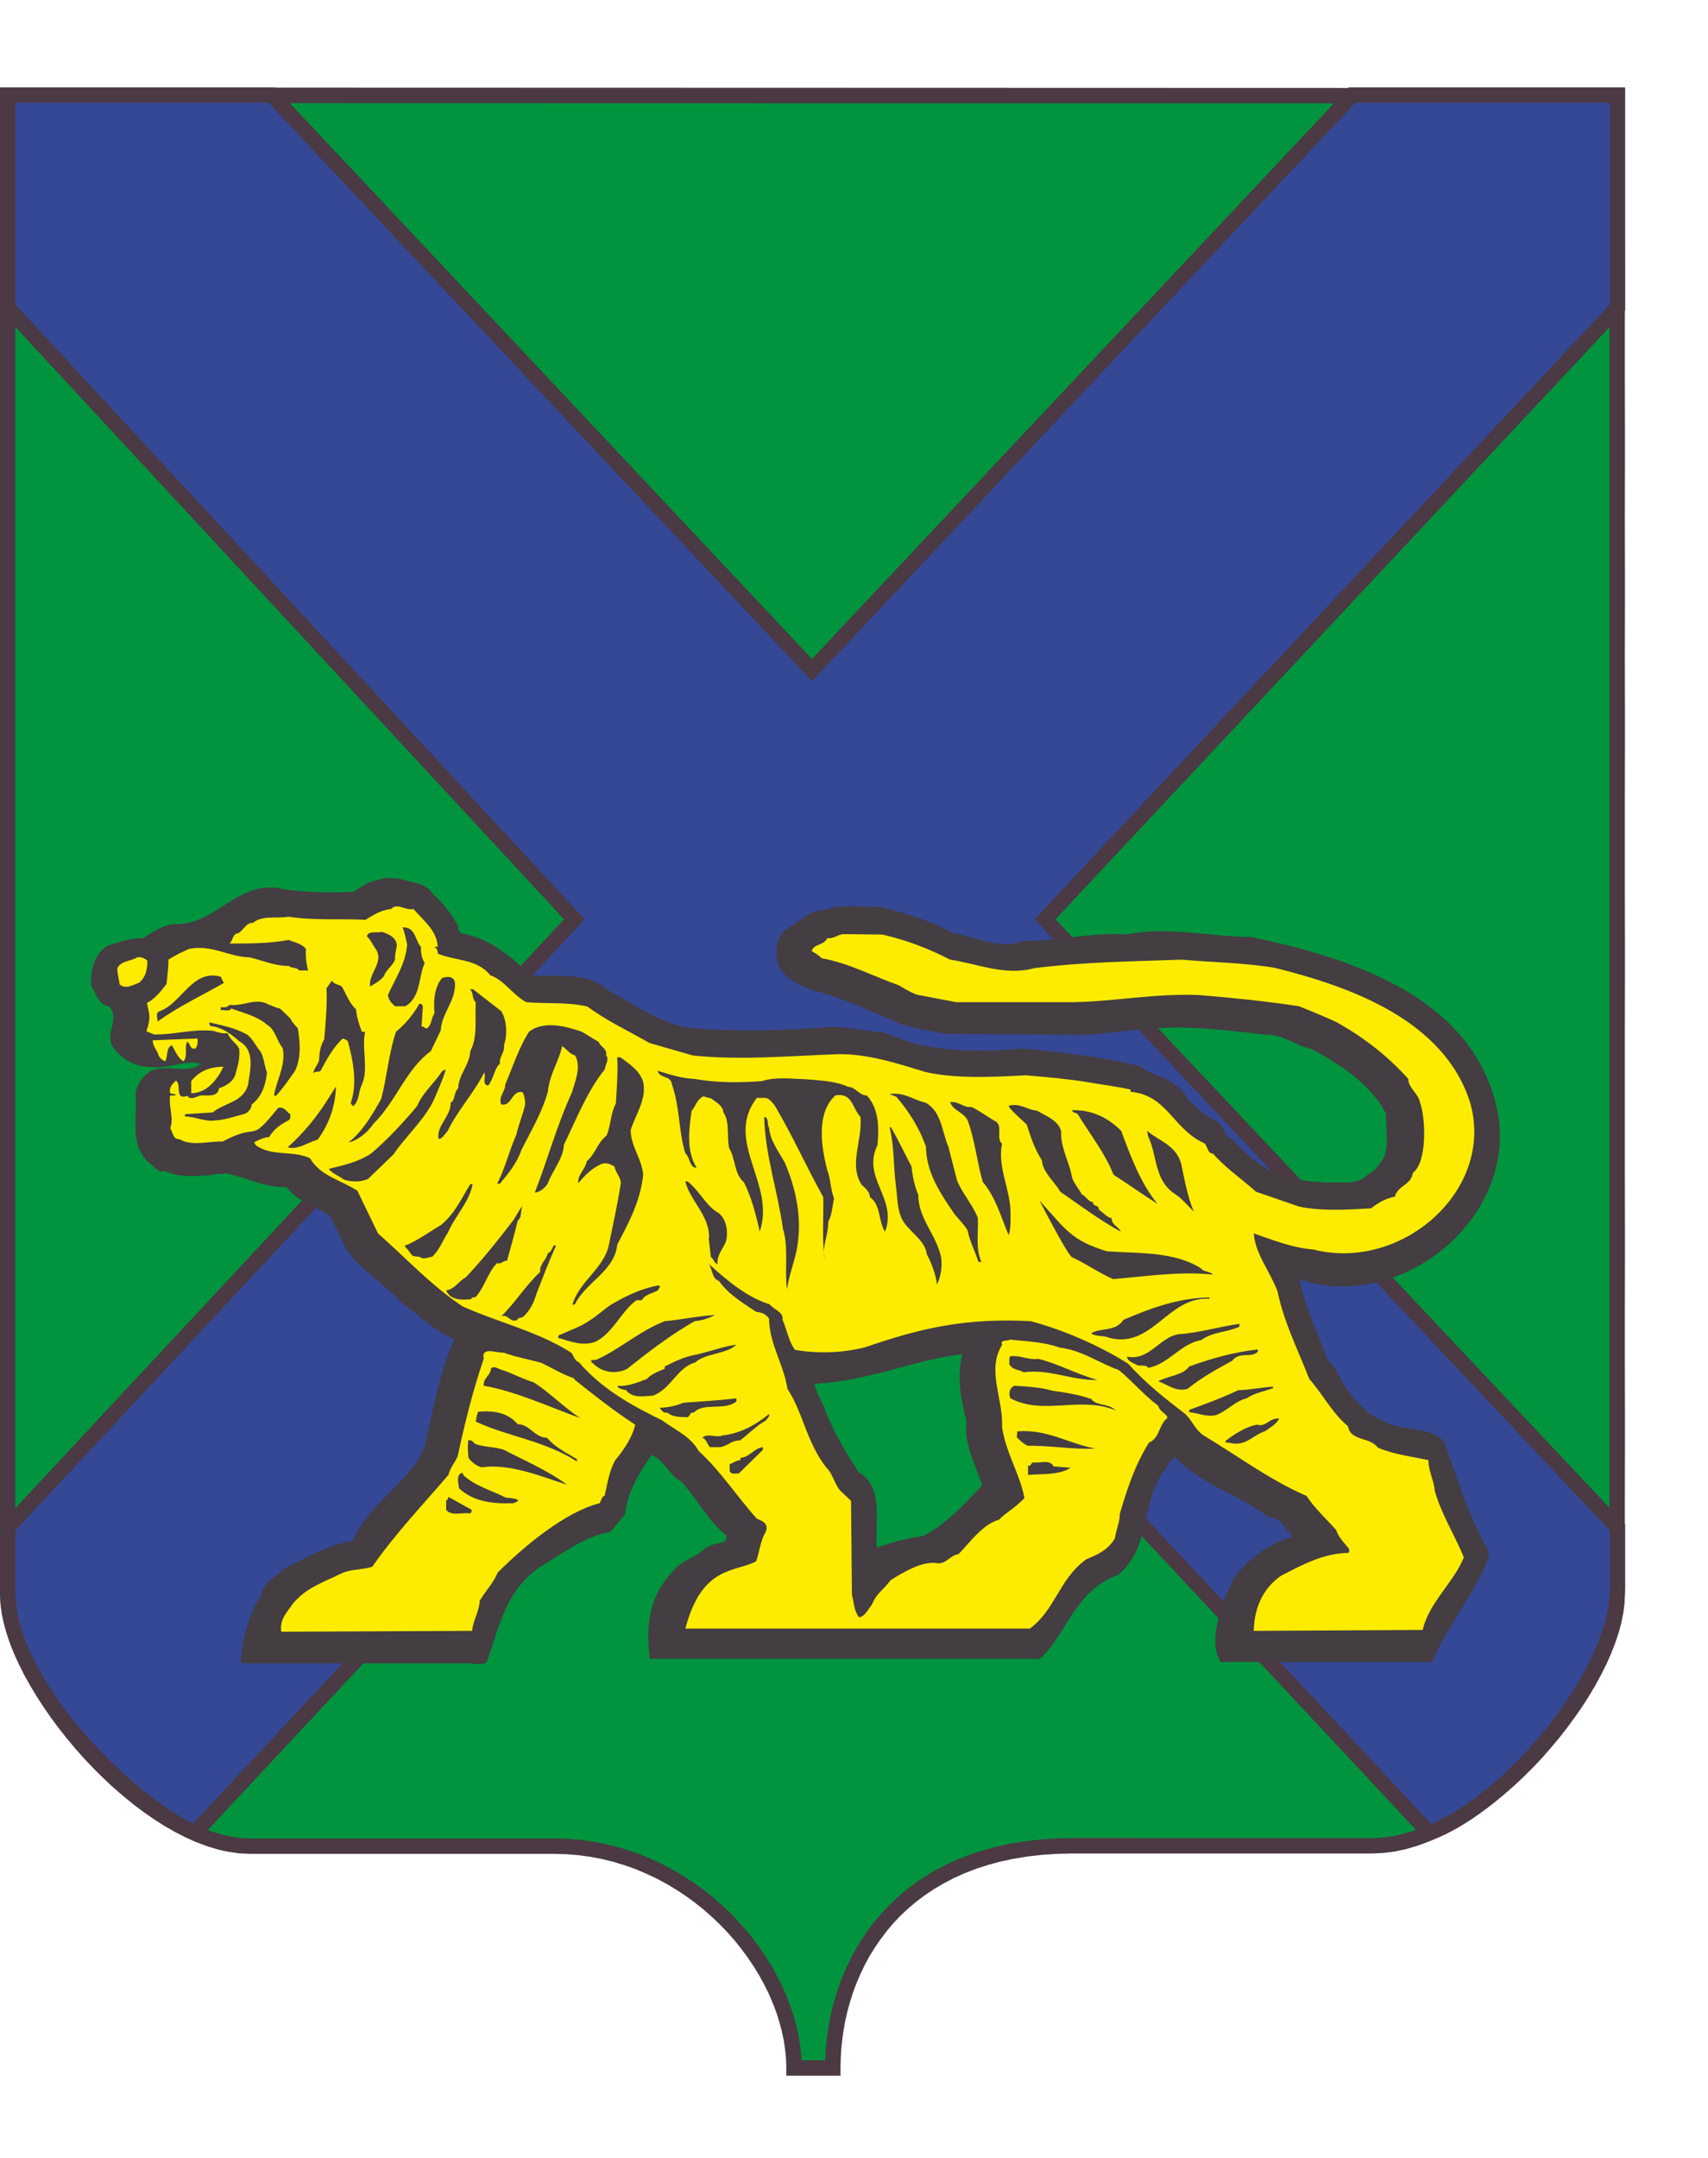<svg width="19" height="24" viewBox="0 0 19 24" fill="none" xmlns="http://www.w3.org/2000/svg">
<path fill-rule="evenodd" clip-rule="evenodd" d="M0.086 17.738C0.086 18.715 1.627 20.532 2.779 20.532L6.164 20.532C7.685 20.532 8.832 21.871 8.833 23C9.038 23 9.046 23 9.264 23C9.264 21.859 9.993 20.528 11.937 20.528L15.271 20.528C16.482 20.528 17.99 18.715 17.99 17.738C17.99 12.164 17.99 6.616 17.99 1.064L0.086 1.06L0.086 17.738Z" fill="#00943E"/>
<path d="M2.779 20.447V20.618L2.663 20.613L2.544 20.596L2.425 20.57L2.306 20.534L2.186 20.489L2.066 20.436L1.947 20.375L1.828 20.307L1.711 20.232L1.594 20.151L1.479 20.064L1.366 19.971L1.255 19.875L1.146 19.773L1.04 19.668L0.938 19.56L0.838 19.448L0.743 19.334L0.652 19.219L0.565 19.102L0.483 18.983L0.406 18.864L0.335 18.745L0.269 18.627L0.21 18.509L0.157 18.392L0.111 18.277L0.073 18.164L0.042 18.053L0.019 17.945L0.005 17.839L0 17.738H0.172L0.176 17.824L0.188 17.916L0.208 18.012L0.236 18.113L0.272 18.218L0.315 18.325L0.364 18.435L0.421 18.547L0.483 18.66L0.551 18.774L0.625 18.888L0.704 19.001L0.788 19.115L0.876 19.226L0.968 19.336L1.064 19.444L1.163 19.548L1.265 19.65L1.369 19.747L1.476 19.84L1.584 19.929L1.695 20.012L1.805 20.089L1.917 20.16L2.028 20.224L2.14 20.281L2.25 20.33L2.36 20.371L2.468 20.404L2.574 20.427L2.678 20.442L2.779 20.447ZM6.164 20.618L2.779 20.618V20.447L6.164 20.447V20.618ZM8.833 22.914V23.086L8.747 23L8.744 22.899L8.734 22.797L8.719 22.694L8.697 22.59L8.669 22.486L8.636 22.381L8.596 22.278L8.552 22.174L8.501 22.072L8.446 21.971L8.385 21.871L8.319 21.773L8.248 21.677L8.173 21.583L8.093 21.492L8.008 21.404L7.919 21.319L7.826 21.237L7.729 21.16L7.628 21.086L7.523 21.017L7.415 20.952L7.303 20.892L7.188 20.838L7.07 20.788L6.948 20.745L6.824 20.707L6.697 20.676L6.568 20.651L6.436 20.633L6.301 20.622L6.164 20.618V20.447L6.31 20.451L6.454 20.462L6.595 20.482L6.733 20.508L6.869 20.542L7.002 20.582L7.131 20.628L7.257 20.681L7.38 20.739L7.499 20.803L7.614 20.872L7.725 20.945L7.833 21.023L7.936 21.106L8.035 21.192L8.129 21.282L8.219 21.376L8.304 21.472L8.384 21.572L8.459 21.674L8.529 21.778L8.594 21.884L8.654 21.993L8.707 22.102L8.755 22.213L8.797 22.325L8.834 22.437L8.864 22.55L8.887 22.663L8.905 22.776L8.915 22.889L8.918 23L8.833 22.914ZM8.833 23.086H8.747L8.747 23L8.833 23.086ZM9.179 23H9.35L9.264 23.086L9.244 23.086L9.226 23.086L9.208 23.086H9.191L9.176 23.086L9.161 23.086H9.147L9.134 23.086H9.121L9.109 23.086L9.097 23.086H9.086L9.075 23.086H9.064H9.054H9.044H9.033H9.023H9.012H9.002L8.991 23.086L8.98 23.086L8.968 23.086H8.956H8.943L8.93 23.086L8.916 23.086H8.901L8.885 23.086L8.869 23.086L8.851 23.086L8.833 23.086V22.914L8.851 22.914L8.869 22.914L8.885 22.914L8.901 22.914H8.916L8.93 22.914L8.943 22.914H8.956H8.968L8.98 22.914L8.991 22.914L9.002 22.914H9.012H9.023H9.033H9.044H9.054H9.064H9.075L9.086 22.914H9.097L9.109 22.914L9.121 22.914H9.134L9.147 22.914H9.161L9.176 22.914L9.191 22.914H9.208L9.226 22.915L9.244 22.914L9.264 22.915L9.179 23ZM9.35 23V23.086H9.264L9.35 23ZM11.937 20.442V20.614L11.762 20.618L11.594 20.629L11.433 20.647L11.28 20.672L11.133 20.703L10.992 20.741L10.859 20.784L10.732 20.833L10.611 20.887L10.497 20.947L10.389 21.011L10.287 21.079L10.19 21.152L10.099 21.229L10.014 21.309L9.935 21.393L9.861 21.481L9.793 21.571L9.73 21.664L9.671 21.759L9.618 21.857L9.571 21.956L9.527 22.058L9.489 22.16L9.456 22.264L9.427 22.369L9.403 22.474L9.384 22.58L9.369 22.686L9.358 22.791L9.352 22.896L9.35 23H9.179L9.181 22.889L9.187 22.778L9.198 22.665L9.215 22.552L9.235 22.44L9.261 22.327L9.292 22.215L9.327 22.105L9.368 21.994L9.414 21.886L9.466 21.779L9.523 21.674L9.585 21.571L9.654 21.471L9.728 21.373L9.808 21.279L9.894 21.188L9.985 21.101L10.083 21.018L10.187 20.939L10.297 20.866L10.414 20.796L10.537 20.733L10.666 20.675L10.802 20.622L10.944 20.576L11.093 20.537L11.248 20.503L11.41 20.477L11.579 20.458L11.754 20.446L11.937 20.442ZM15.271 20.614L11.937 20.614V20.442L15.271 20.443V20.614ZM17.904 17.738H18.075L18.071 17.839L18.057 17.944L18.035 18.052L18.005 18.163L17.967 18.276L17.922 18.391L17.87 18.508L17.811 18.626L17.747 18.744L17.676 18.863L17.6 18.982L17.518 19.1L17.432 19.217L17.341 19.333L17.246 19.446L17.148 19.558L17.045 19.666L16.939 19.771L16.83 19.872L16.718 19.969L16.604 20.061L16.488 20.148L16.37 20.229L16.25 20.304L16.129 20.372L16.007 20.433L15.885 20.485L15.762 20.53L15.639 20.566L15.516 20.592L15.393 20.608L15.271 20.614V20.443L15.378 20.438L15.487 20.423L15.597 20.399L15.709 20.367L15.822 20.326L15.936 20.276L16.049 20.22L16.163 20.156L16.276 20.085L16.389 20.008L16.499 19.925L16.608 19.837L16.716 19.744L16.82 19.647L16.923 19.546L17.021 19.441L17.117 19.334L17.209 19.225L17.296 19.113L17.379 19L17.457 18.887L17.53 18.773L17.598 18.66L17.659 18.546L17.715 18.435L17.764 18.325L17.806 18.218L17.841 18.113L17.868 18.012L17.888 17.916L17.9 17.824L17.904 17.738ZM17.99 1.15V0.979L18.075 1.064V1.585L18.075 2.105V2.626L18.076 3.146L18.075 3.667L18.075 4.187L18.076 4.708V5.228L18.075 5.749L18.076 6.269V6.79L18.075 7.31L18.076 7.831V8.352L18.075 8.872V9.393L18.075 9.914L18.076 10.435V10.956L18.075 11.477V11.998V12.519L18.075 13.04L18.076 13.562V14.083L18.075 14.605L18.075 15.127L18.076 15.649V16.171L18.075 16.693L18.075 17.215V17.738H17.904V17.215L17.904 16.693L17.904 16.171V15.649L17.904 15.127L17.904 14.605L17.904 14.083V13.562L17.904 13.04L17.904 12.519V11.998V11.477L17.904 10.956V10.435L17.904 9.914L17.904 9.393V8.872L17.904 8.352V7.831L17.904 7.31L17.904 6.79V6.269L17.904 5.749L17.904 5.228V4.708L17.904 4.187L17.904 3.667L17.904 3.146L17.904 2.626V2.105L17.904 1.585V1.064L17.99 1.15ZM17.99 0.979L18.075 0.979V1.064L17.99 0.979ZM0 1.06L0.086 0.974L17.99 0.979V1.15L0.086 1.146L0 1.06ZM0 1.06V0.974L0.086 0.974L0 1.06ZM0.172 17.738H0L0 1.06H0.171L0.171 17.738H0.172Z" fill="#4B3943"/>
<path fill-rule="evenodd" clip-rule="evenodd" d="M15.898 20.386C16.756 20.071 17.992 18.642 17.993 17.663L17.992 16.989L11.625 10.225L17.993 3.421L17.993 1.058H15.041L9.032 7.452L3.023 1.058H0.086L0.086 3.421L6.389 10.225L0.086 16.989L0.086 17.718C0.086 18.687 1.357 20.011 2.165 20.386L9.032 13.032L15.898 20.386Z" fill="#354895"/>
<path d="M17.909 17.663H18.078L18.074 17.762L18.063 17.863L18.045 17.966L18.02 18.07L17.989 18.175L17.953 18.28L17.91 18.387L17.863 18.493L17.811 18.599L17.754 18.706L17.693 18.812L17.628 18.917L17.559 19.022L17.487 19.125L17.412 19.227L17.334 19.326L17.253 19.424L17.17 19.52L17.085 19.613L16.999 19.703L16.911 19.791L16.822 19.874L16.732 19.954L16.641 20.031L16.551 20.103L16.46 20.17L16.369 20.233L16.279 20.291L16.19 20.343L16.101 20.39L16.014 20.43L15.928 20.465L15.87 20.306L15.947 20.275L16.026 20.238L16.108 20.195L16.191 20.146L16.276 20.092L16.361 20.032L16.448 19.968L16.535 19.899L16.621 19.826L16.708 19.75L16.794 19.669L16.878 19.585L16.962 19.498L17.044 19.407L17.124 19.315L17.202 19.22L17.277 19.124L17.35 19.026L17.419 18.926L17.486 18.826L17.548 18.725L17.606 18.624L17.661 18.523L17.71 18.421L17.755 18.321L17.794 18.221L17.828 18.123L17.857 18.027L17.879 17.932L17.895 17.84L17.905 17.75L17.909 17.663ZM18.055 16.93L18.078 16.988L18.078 17.663H17.909L17.909 16.988L18.055 16.93ZM18.055 16.93L18.078 16.955L18.078 16.988L18.055 16.93ZM11.564 10.166H11.687L18.055 16.93L17.932 17.047L11.564 10.282V10.166ZM11.564 10.282L11.509 10.225L11.564 10.166V10.282ZM18.078 3.42L18.055 3.478L11.687 10.282L11.564 10.166L17.932 3.362L18.078 3.42ZM18.078 3.42V3.454L18.055 3.478L18.078 3.42ZM17.993 0.972L18.078 1.057L18.078 3.42H17.909L17.909 1.057L17.993 0.972ZM17.993 0.972H18.078V1.057L17.993 0.972ZM14.98 0.999L15.041 0.972H17.993V1.142H15.041L14.98 0.999ZM14.98 0.999L15.005 0.972H15.041L14.98 0.999ZM8.971 7.51V7.394L14.98 0.999L15.103 1.115L9.094 7.51H8.971ZM9.094 7.51L9.032 7.575L8.971 7.51H9.094ZM3.023 0.972L3.085 0.999L9.094 7.394L8.971 7.51L2.962 1.115L3.023 0.972ZM3.023 0.972H3.06L3.085 0.999L3.023 0.972ZM0.002 1.057L0.086 0.972H3.023V1.142H0.086L0.002 1.057ZM0.002 1.057V0.972L0.086 0.972L0.002 1.057ZM0.024 3.478L0.002 3.42L0.002 1.057H0.171L0.171 3.42L0.024 3.478ZM0.024 3.478L0.002 3.454V3.42L0.024 3.478ZM6.451 10.282H6.328L0.024 3.478L0.148 3.363L6.451 10.167V10.282ZM6.451 10.167L6.505 10.225L6.451 10.282V10.167ZM0.002 16.988L0.024 16.931L6.328 10.167L6.451 10.282L0.148 17.046L0.002 16.988ZM0.002 16.988V16.955L0.024 16.931L0.002 16.988ZM0.171 17.718H0.002L0.002 16.988H0.171L0.171 17.718ZM2.104 20.328L2.227 20.443L2.13 20.462L2.05 20.423L1.968 20.378L1.884 20.328L1.798 20.274L1.711 20.215L1.624 20.151L1.535 20.084L1.446 20.012L1.357 19.937L1.269 19.859L1.181 19.777L1.093 19.693L1.007 19.605L0.922 19.515L0.84 19.423L0.759 19.329L0.68 19.233L0.604 19.135L0.531 19.037L0.461 18.936L0.395 18.835L0.333 18.733L0.275 18.631L0.222 18.528L0.174 18.426L0.13 18.323L0.093 18.22L0.061 18.118L0.036 18.017L0.017 17.916L0.006 17.816L0.002 17.718H0.171L0.175 17.803L0.185 17.891L0.201 17.981L0.224 18.073L0.253 18.166L0.288 18.261L0.328 18.357L0.374 18.453L0.424 18.55L0.479 18.648L0.538 18.745L0.602 18.842L0.668 18.938L0.738 19.033L0.812 19.128L0.888 19.22L0.966 19.311L1.047 19.401L1.129 19.488L1.212 19.572L1.297 19.654L1.382 19.733L1.468 19.809L1.554 19.881L1.639 19.95L1.724 20.015L1.808 20.076L1.891 20.132L1.972 20.184L2.051 20.231L2.128 20.272L2.201 20.308L2.104 20.328ZM2.227 20.443L2.186 20.488L2.13 20.462L2.227 20.443ZM9.094 12.974V13.09L2.227 20.443L2.104 20.328L8.971 12.974H9.094ZM8.971 12.974L9.032 12.908L9.094 12.974H8.971ZM15.928 20.465L15.837 20.443L8.971 13.09L9.094 12.974L15.96 20.328L15.928 20.465ZM15.928 20.465L15.876 20.484L15.837 20.443L15.928 20.465Z" fill="#4B3943"/>
<path fill-rule="evenodd" clip-rule="evenodd" d="M4.821 9.948C4.936 10.048 5.041 10.187 5.105 10.317C5.081 10.332 5.115 10.352 5.12 10.377C5.429 10.427 5.678 10.626 5.903 10.85C6.212 10.86 6.541 10.81 6.765 11.015C7.064 11.169 7.338 11.388 7.682 11.433C8.185 11.478 8.723 11.463 9.216 11.423C9.426 11.413 9.6 11.468 9.799 11.478C9.889 11.493 9.969 11.543 10.054 11.568C10.447 11.702 10.931 11.702 11.369 11.662C11.818 11.702 12.261 11.757 12.68 11.857C12.789 11.951 12.924 11.961 13.038 12.041C13.108 12.091 13.183 12.151 13.218 12.235C13.317 12.315 13.407 12.415 13.522 12.465C13.621 12.505 13.606 12.634 13.711 12.674C13.895 12.868 14.095 13.058 14.354 13.088C14.479 13.142 14.623 13.142 14.768 13.152C14.922 13.142 15.096 13.187 15.211 13.068C15.276 13.038 15.321 12.978 15.36 12.928C15.47 12.793 15.41 12.569 15.42 12.39C15.261 12.071 14.907 11.832 14.588 11.667C14.404 11.627 14.294 11.508 14.085 11.508C13.651 11.463 13.203 11.393 12.749 11.448C12.455 11.458 12.171 11.528 11.862 11.508L10.507 11.498C10.328 11.453 10.123 11.443 9.949 11.358C9.65 11.229 9.381 11.104 9.052 11.015C8.902 10.97 8.758 10.9 8.668 10.755C8.613 10.626 8.623 10.447 8.733 10.342C8.878 10.272 8.992 10.123 9.167 10.123C9.341 10.053 9.59 10.088 9.794 10.088C10.073 10.152 10.343 10.237 10.597 10.377C10.856 10.417 11.11 10.566 11.384 10.466C11.778 10.466 12.136 10.367 12.535 10.392C13.004 10.302 13.452 10.417 13.92 10.422C15.027 10.651 16.452 11.099 16.671 12.43C16.835 13.576 15.575 14.602 14.454 14.229C14.523 14.543 14.658 14.826 14.773 15.136C14.857 15.19 14.892 15.3 14.942 15.39C15.056 15.554 15.191 15.729 15.375 15.798C15.585 15.928 15.869 15.848 16.058 16.023C16.212 16.431 16.332 16.86 16.561 17.253C16.586 17.458 16.033 18.185 15.934 18.484H13.582C13.367 18.19 13.776 17.462 13.726 17.552C13.895 17.328 14.13 17.159 14.384 17.089C14.299 17.019 14.249 16.865 14.12 16.88C13.786 16.62 13.372 16.521 13.068 16.202C13.033 16.247 12.974 16.291 12.974 16.326C12.685 16.67 12.814 17.218 12.435 17.517C11.952 17.692 11.857 18.19 11.568 18.449H7.228C7.198 18.18 7.173 17.796 7.492 17.468C7.582 17.353 7.726 17.328 7.831 17.233C7.896 17.174 7.981 17.169 8.06 17.149C8.07 17.124 8.1 17.089 8.065 17.064C7.871 16.904 7.751 16.665 7.577 16.476C7.442 16.406 7.388 16.237 7.248 16.182C7.109 16.386 6.979 16.59 6.954 16.84L6.79 17.039C6.541 17.074 6.296 17.248 6.072 17.388C5.604 17.657 5.549 18.145 5.414 18.484C5.355 18.529 5.285 18.499 5.2 18.499H2.679C2.689 18.18 2.823 17.846 2.898 17.762C2.913 17.607 3.072 17.537 3.172 17.438C3.421 17.328 3.645 17.174 3.924 17.139C4.084 16.735 4.547 16.501 4.722 16.102C4.816 15.689 4.886 15.28 5.051 14.896C4.831 14.802 4.652 14.617 4.453 14.478C4.248 14.239 3.895 14.064 3.79 13.76L3.67 13.521C3.511 13.416 3.312 13.367 3.187 13.202C2.938 13.212 2.729 13.088 2.504 13.048C2.454 13.072 2.41 13.043 2.355 13.068C2.185 13.082 1.981 13.097 1.832 13.023C1.752 13.053 1.717 12.963 1.657 12.933C1.433 12.719 1.533 12.445 1.508 12.151C1.528 12.061 1.582 11.976 1.662 11.921C1.837 11.817 2.086 11.961 2.235 11.832C2.046 11.782 1.881 11.892 1.682 11.867C1.518 11.867 1.373 11.797 1.269 11.662C1.144 11.508 1.348 11.338 1.214 11.194C1.099 11.179 1.069 11.054 1.014 10.96C1.009 10.785 1.039 10.621 1.199 10.516C1.328 10.481 1.448 10.427 1.587 10.437C1.697 10.367 1.802 10.292 1.936 10.277C2.405 10.302 2.654 9.754 3.167 9.893C3.411 9.923 3.68 9.933 3.934 9.918C4.019 9.863 4.109 9.794 4.213 9.789C4.278 9.749 4.373 9.769 4.453 9.774C4.577 9.819 4.737 9.814 4.821 9.948ZM10.706 15.061C10.642 15.3 10.686 15.569 10.751 15.798C10.716 16.057 10.856 16.291 10.926 16.521C10.736 16.72 10.537 16.944 10.268 17.084C10.103 17.104 9.909 17.154 9.755 17.213C9.73 16.895 9.834 16.541 9.55 16.371C9.406 16.142 9.256 15.908 9.167 15.649C9.127 15.564 9.082 15.479 9.057 15.39C9.68 15.36 10.188 15.116 10.706 15.061Z" fill="#443D42"/>
<path fill-rule="evenodd" clip-rule="evenodd" d="M5.247 16.792C5.247 16.807 5.247 16.817 5.232 16.832C5.147 16.817 5.022 16.867 4.963 16.792V16.683C4.983 16.692 4.983 16.663 4.988 16.648L5.247 16.792ZM5.152 16.404C5.292 16.533 5.466 16.573 5.63 16.658C5.675 16.658 5.72 16.663 5.765 16.683C5.76 16.703 5.73 16.712 5.71 16.718C5.486 16.727 5.267 16.703 5.107 16.553C5.102 16.513 5.072 16.409 5.132 16.384C5.147 16.379 5.152 16.384 5.152 16.404ZM11.72 16.309L11.909 16.324C11.779 16.409 11.6 16.389 11.436 16.404V16.299C11.466 16.314 11.47 16.274 11.49 16.264C11.57 16.279 11.675 16.224 11.72 16.309ZM8.486 16.125L8.217 16.389C8.182 16.384 8.132 16.404 8.117 16.359V16.284C8.162 16.269 8.187 16.244 8.237 16.239V16.214C8.336 16.209 8.391 16.105 8.486 16.095V16.125ZM5.287 16.06C5.386 16.095 5.506 16.09 5.606 16.125C5.815 16.234 6.094 16.354 6.308 16.513C6.029 16.424 5.675 16.274 5.356 16.319C5.302 16.304 5.247 16.264 5.212 16.214C5.207 16.164 5.197 16.08 5.212 16.015C5.247 16.015 5.267 16.04 5.287 16.06ZM12.183 16.11C11.949 16.125 11.685 16.075 11.436 16.08C11.386 16.06 11.351 16.025 11.311 15.985L11.316 15.92C11.65 15.89 11.894 16.06 12.183 16.11ZM14.231 15.776C14.191 15.845 14.146 15.865 14.077 15.915C13.927 15.965 13.857 16.095 13.673 16.045C13.653 16.05 13.643 16.045 13.628 16.03C13.728 15.95 13.867 15.865 13.982 15.845C14.087 15.875 14.111 15.771 14.231 15.776ZM8.555 15.726C8.565 15.756 8.531 15.781 8.516 15.801C8.421 15.85 8.321 15.955 8.232 16.02C8.132 16.02 8.102 16.08 8.012 16.095H7.898C7.863 16.06 7.863 16.01 7.813 15.99C7.873 15.935 7.962 15.995 8.037 15.965C8.227 15.945 8.406 15.85 8.555 15.726ZM5.76 15.841C5.885 15.835 5.949 15.99 6.084 15.99C6.184 16.105 6.298 16.154 6.418 16.229V16.254C6.064 16.025 5.66 15.98 5.292 15.811C5.302 15.771 5.302 15.731 5.321 15.701C5.496 15.686 5.65 15.711 5.76 15.841ZM8.192 15.586C8.062 15.696 7.828 15.591 7.718 15.711C7.673 15.701 7.678 15.751 7.649 15.761C7.564 15.761 7.484 15.761 7.424 15.711C7.384 15.721 7.355 15.686 7.34 15.656C7.429 15.656 7.514 15.636 7.604 15.601C7.798 15.586 7.997 15.576 8.192 15.552V15.586ZM14.156 15.422C14.156 15.427 14.161 15.432 14.166 15.437C14.072 15.472 13.957 15.492 13.867 15.552C13.748 15.581 13.663 15.676 13.558 15.726C13.454 15.776 13.339 15.716 13.229 15.706V15.681C13.404 15.616 13.598 15.546 13.773 15.462C13.907 15.457 14.027 15.432 14.156 15.422ZM11.705 15.467C11.849 15.487 12.009 15.512 12.143 15.561C12.188 15.636 12.332 15.606 12.412 15.686C12.019 15.522 11.61 15.746 11.241 15.552C11.221 15.517 11.221 15.437 11.286 15.412C11.431 15.422 11.57 15.427 11.705 15.467ZM5.934 15.372C6.114 15.487 6.283 15.661 6.453 15.771C6.119 15.651 5.735 15.472 5.381 15.412C5.376 15.317 5.451 15.312 5.461 15.223C5.486 15.183 5.541 15.223 5.571 15.232C5.7 15.272 5.81 15.337 5.934 15.372ZM11.55 15.113C11.764 15.163 11.984 15.287 12.208 15.347C11.924 15.357 11.685 15.223 11.386 15.262C11.336 15.228 11.261 15.242 11.226 15.168C11.236 15.128 11.216 15.103 11.241 15.083C11.356 15.073 11.441 15.128 11.55 15.113ZM6.024 15.158C6.149 15.218 6.258 15.287 6.393 15.332L6.383 15.337C6.602 15.512 6.836 15.696 7.066 15.845C7.036 15.98 6.941 16.125 6.841 16.244C6.777 16.364 6.757 16.498 6.727 16.633C6.692 16.648 6.687 16.688 6.672 16.718C6.278 16.817 5.81 17.216 5.536 17.49C5.491 17.604 5.396 17.699 5.336 17.804C5.331 17.928 5.262 18.018 5.252 18.138L3.129 18.148C3.109 18.013 3.184 17.943 3.263 17.829C3.418 17.649 3.617 17.59 3.807 17.495C3.911 17.45 4.036 17.46 4.141 17.425C4.395 17.061 4.689 16.752 4.988 16.404C5.008 16.324 5.062 16.264 5.092 16.194C5.167 15.841 5.262 15.457 5.381 15.113C5.351 14.968 5.531 15.053 5.601 15.043C5.735 15.093 5.885 15.118 6.024 15.158ZM13.992 15.033C13.922 15.108 13.788 15.028 13.708 15.133C13.538 15.228 13.369 15.317 13.21 15.447C13.08 15.482 12.995 15.402 12.886 15.362C12.99 15.302 13.16 15.297 13.229 15.198C13.474 15.108 13.728 15.038 13.992 15.008V15.033ZM8.192 14.954C8.082 15.063 7.848 15.048 7.733 15.153C7.534 15.208 7.464 15.447 7.265 15.522C7.165 15.527 7.036 15.556 6.966 15.462C6.931 15.452 6.871 15.447 6.871 15.412C6.981 15.422 7.09 15.377 7.195 15.337C7.245 15.282 7.325 15.252 7.394 15.223V15.198C7.514 15.138 7.614 15.088 7.758 15.063C7.903 15.028 8.042 14.978 8.192 14.954ZM13.788 14.754C13.658 14.819 13.489 14.809 13.364 14.904C13.13 14.944 13 15.173 12.771 15.213C12.751 15.168 12.676 15.203 12.642 15.178C12.602 15.158 12.542 15.138 12.537 15.088C12.786 15.138 12.896 14.874 13.11 14.839C13.344 14.824 13.558 14.754 13.788 14.724V14.754ZM7.957 14.625C7.883 14.659 7.823 14.684 7.728 14.694C7.469 14.839 7.21 15.038 6.971 15.228C6.841 15.287 6.692 15.262 6.597 15.163C6.577 15.158 6.577 15.138 6.577 15.123C6.632 15.138 6.667 15.103 6.707 15.088C6.946 14.963 7.13 14.799 7.394 14.694C7.569 14.679 7.773 14.635 7.957 14.625ZM13.454 14.445C12.99 14.415 12.821 15.003 12.338 14.879C12.278 14.849 12.188 14.869 12.138 14.829C12.238 14.764 12.412 14.814 12.497 14.679C12.801 14.55 13.105 14.435 13.454 14.43V14.445ZM7.32 14.351C7.26 14.385 7.175 14.395 7.14 14.46C7.12 14.465 7.09 14.455 7.075 14.465C6.911 14.585 6.826 14.814 6.632 14.919C6.492 14.978 6.343 14.919 6.208 14.879C6.208 14.859 6.218 14.844 6.233 14.844C6.318 14.804 6.468 14.754 6.562 14.684C6.637 14.64 6.732 14.55 6.806 14.505C6.961 14.415 7.13 14.331 7.325 14.296C7.364 14.311 7.32 14.331 7.32 14.351ZM6.184 13.857C6.104 14.032 6.039 14.206 5.969 14.385C5.939 14.485 5.899 14.575 5.815 14.649C5.795 14.659 5.765 14.649 5.755 14.679C5.675 14.719 5.655 14.61 5.576 14.64C5.735 14.485 5.83 14.316 6.009 14.146C5.999 14.062 6.079 14.012 6.094 13.937C6.134 13.927 6.144 13.872 6.164 13.847L6.184 13.857ZM5.76 13.573C5.725 13.718 5.68 13.877 5.64 14.022C5.596 14.017 5.576 14.066 5.531 14.047C5.421 14.156 5.396 14.311 5.287 14.43C5.262 14.42 5.247 14.44 5.237 14.45C5.132 14.46 5.008 14.46 4.963 14.351C5.062 14.336 5.092 14.256 5.182 14.206C5.356 14.022 5.526 13.812 5.705 13.578C5.745 13.523 5.77 13.459 5.815 13.409C5.785 13.459 5.81 13.543 5.76 13.573ZM12.313 13.917C12.676 13.942 13.06 13.917 13.359 14.106C13.394 14.151 13.454 14.136 13.494 14.176C13.125 14.136 12.741 14.196 12.382 14.226C12.223 14.156 12.078 14.052 11.924 13.982C11.874 13.957 11.535 13.299 11.565 13.354C11.859 13.678 11.914 13.793 12.313 13.917ZM5.257 13.17C5.222 13.369 5.062 13.523 4.983 13.708C4.923 13.797 4.893 13.897 4.808 13.977C4.768 13.982 4.733 14.002 4.689 13.992C4.669 13.967 4.614 13.982 4.584 13.962C4.559 13.927 4.529 13.887 4.499 13.857C4.649 13.797 4.763 13.708 4.908 13.623C5.067 13.489 5.137 13.319 5.232 13.17H5.257ZM7.649 13.14C7.783 13.244 7.853 13.414 7.997 13.493C8.082 13.563 8.102 13.698 8.077 13.802C8.047 13.887 7.972 13.957 7.982 14.057C7.943 14.052 7.943 14.002 7.908 13.982L7.883 13.763H7.888C7.893 13.518 7.673 13.349 7.624 13.14H7.649ZM13.14 12.945C13.175 13.11 13.21 13.309 13.279 13.473C13.21 13.409 13.15 13.329 13.07 13.279C12.836 13.125 12.876 12.851 12.771 12.636L12.761 12.577C12.886 12.686 13.085 12.736 13.14 12.945ZM9.911 12.537C9.986 12.666 10.06 12.821 10.14 12.975C10.15 13.08 10.175 13.194 10.215 13.289C10.215 13.553 10.414 13.728 10.469 13.982C10.484 14.096 10.464 14.196 10.424 14.286C10.409 14.171 10.364 14.052 10.309 13.947C10.294 13.807 10.145 13.718 10.065 13.608C9.976 13.489 9.986 13.329 9.966 13.184C9.936 12.965 9.951 12.761 9.896 12.537H9.911ZM8.555 12.542C8.57 12.691 8.65 12.786 8.73 12.93C8.869 13.254 8.939 13.618 8.844 13.982C8.81 14.106 8.77 14.221 8.755 14.341C8.725 14.126 8.775 13.872 8.71 13.668C8.65 13.239 8.511 12.846 8.501 12.422C8.555 12.427 8.531 12.507 8.555 12.542ZM12.472 12.577C12.577 12.856 12.681 13.15 12.876 13.389C12.701 13.279 12.567 13.18 12.387 13.065C12.293 12.826 12.133 12.626 11.989 12.392C11.974 12.372 11.934 12.382 11.924 12.347C12.143 12.342 12.323 12.427 12.472 12.577ZM11.535 12.352C11.615 12.402 11.819 12.477 11.804 12.617C11.809 12.791 11.899 12.935 11.924 13.09C11.944 13.16 12.004 13.224 12.034 13.284C12.078 13.299 12.108 13.369 12.158 13.369C12.158 13.429 12.228 13.394 12.223 13.454C12.273 13.483 12.313 13.543 12.367 13.548C12.362 13.623 12.442 13.638 12.467 13.698C12.238 13.573 12.019 13.409 11.794 13.254C11.74 13.15 11.6 13.045 11.59 12.905C11.51 12.781 11.466 12.646 11.421 12.507C11.421 12.502 11.216 12.328 11.221 12.298C11.351 12.263 11.431 12.347 11.535 12.352ZM10.808 12.312C10.893 12.352 10.972 12.412 11.057 12.462C11.171 12.507 11.072 12.656 11.147 12.721C11.092 12.975 11.241 13.234 11.241 13.483C11.241 13.553 11.246 13.658 11.221 13.738C11.137 13.543 11.077 13.314 10.932 13.145C10.867 12.915 10.843 12.671 10.763 12.457C10.713 12.367 10.603 12.352 10.569 12.258C10.663 12.243 10.713 12.322 10.808 12.312ZM10.294 12.263C10.474 12.357 10.479 12.592 10.549 12.751L10.648 13.135C10.713 13.284 10.813 13.389 10.877 13.543C10.887 13.708 10.848 13.872 10.917 14.037L10.883 14.032C10.848 13.917 10.788 13.807 10.763 13.683C10.733 13.628 10.663 13.558 10.618 13.503C10.459 13.269 10.305 13.045 10.3 12.751C10.225 12.542 10.115 12.367 9.971 12.198L9.896 12.168C10.055 12.143 10.16 12.233 10.294 12.263ZM3.533 12.676C3.428 12.701 3.323 12.791 3.199 12.761C3.383 12.597 3.533 12.412 3.662 12.203L3.737 12.083C3.732 12.307 3.657 12.507 3.533 12.676ZM7.723 11.999C7.962 12.043 8.227 12.043 8.476 12.024C8.625 11.974 8.815 11.999 8.974 12.004C9.133 12.018 9.298 12.024 9.437 12.088C9.517 12.088 9.562 12.188 9.642 12.183C9.776 12.328 9.781 12.537 9.761 12.736C9.582 13.1 9.986 13.329 9.846 13.698C9.771 13.593 9.801 13.399 9.677 13.314C9.677 13.264 9.632 13.214 9.587 13.18C9.437 12.95 9.597 12.686 9.572 12.422C9.482 12.328 9.482 12.148 9.293 12.183C9.074 12.382 9.138 12.766 9.203 13.015C9.238 13.1 9.238 13.224 9.278 13.329C9.258 13.414 9.258 13.508 9.213 13.588C9.218 13.733 9.138 13.872 9.173 14.007C9.143 13.797 9.163 13.548 9.158 13.314C8.954 12.945 8.825 12.646 8.62 12.298C8.526 12.173 8.511 12.223 8.421 12.208C8.047 12.691 8.635 13.165 8.451 13.698C8.411 13.513 8.361 13.319 8.276 13.15C8.162 13.05 8.187 12.896 8.112 12.771C8.082 12.646 8.122 12.477 8.047 12.372C8.042 12.298 7.972 12.263 7.913 12.218L7.823 12.193C7.748 12.233 7.738 12.303 7.693 12.357C7.663 12.567 7.634 12.801 7.748 12.985H7.723C7.663 12.945 7.678 12.881 7.624 12.826C7.549 12.592 7.564 12.312 7.474 12.058C7.464 11.959 7.34 11.999 7.315 11.909C7.449 11.949 7.579 11.994 7.723 11.999ZM4.958 11.899C4.923 12.014 4.878 12.108 4.833 12.218C4.733 12.442 4.519 12.631 4.375 12.841L4.096 13.11C4.016 13.15 3.901 13.145 3.827 13.12C3.767 13.075 3.692 13.05 3.657 13C3.822 12.96 3.981 12.925 4.126 12.831C4.31 12.676 4.489 12.482 4.639 12.303C4.704 12.148 4.828 12.053 4.918 11.914C4.933 11.909 4.943 11.894 4.958 11.899ZM6.901 11.759C6.996 11.829 7.12 11.909 7.155 12.034C7.195 12.228 7.071 12.392 7.016 12.567C7.016 12.751 7.14 12.886 7.155 13.065C7.125 13.354 6.996 13.598 6.866 13.842C6.836 14.141 6.517 14.256 6.393 14.51H6.368C6.443 14.246 6.732 14.101 6.777 13.827C6.821 13.608 6.871 13.389 6.906 13.16C6.906 13.09 6.846 13.04 6.836 12.975C6.796 12.95 6.747 12.925 6.692 12.945C6.587 12.99 6.507 13.07 6.433 13.16C6.423 13.065 6.512 13.005 6.527 12.915C6.627 12.831 6.642 12.711 6.747 12.631C6.796 12.517 6.791 12.382 6.851 12.273C6.861 12.103 6.876 11.909 6.866 11.759H6.901ZM6.662 11.59C6.677 11.645 6.757 11.66 6.742 11.735C6.781 11.779 6.732 11.849 6.727 11.894C6.532 12.133 6.408 12.457 6.273 12.731C6.268 12.881 6.149 13.015 6.094 13.16C6.064 13.214 6.004 13.259 5.949 13.264C6.089 12.905 6.194 12.517 6.363 12.148C6.398 12.024 6.468 11.869 6.398 11.739C6.333 11.72 6.308 11.67 6.253 11.635C6.218 11.804 6.114 11.944 6.094 12.143C6.029 12.377 5.904 12.582 5.8 12.791C5.75 12.935 5.66 13.045 5.561 13.165H5.531C5.62 12.99 5.665 12.796 5.745 12.617C5.77 12.502 5.81 12.417 5.84 12.293C5.845 12.243 5.835 12.193 5.815 12.148C5.69 12.118 5.695 12.312 5.576 12.283C5.541 12.193 5.62 12.148 5.62 12.063C5.705 11.864 5.77 11.655 5.885 11.475C6.049 11.346 6.303 11.416 6.473 11.475L6.662 11.59ZM2.755 11.51C2.8 11.55 2.825 11.59 2.87 11.66C2.94 11.729 2.935 11.844 2.97 11.929C2.955 12.063 2.915 12.198 2.8 12.283C2.8 12.328 2.76 12.372 2.725 12.387C2.611 12.417 2.501 12.457 2.381 12.462C2.287 12.477 2.162 12.417 2.058 12.417V12.392L2.367 12.372C2.496 12.263 2.705 12.263 2.76 12.063C2.78 11.909 2.845 11.68 2.661 11.58C2.566 11.495 2.466 11.425 2.342 11.411C2.327 11.396 2.327 11.381 2.332 11.371C2.481 11.406 2.626 11.435 2.755 11.51ZM3.229 11.326C3.249 11.366 3.278 11.401 3.313 11.435C3.338 11.595 3.353 11.754 3.283 11.909C3.224 11.989 3.144 12.113 3.064 12.193L3.049 12.178C3.079 12.004 3.184 11.844 3.144 11.655C3.074 11.57 3.064 11.45 2.97 11.396C2.86 11.301 2.71 11.266 2.571 11.216C2.556 11.256 2.491 11.226 2.456 11.236V11.201C2.486 11.206 2.536 11.206 2.551 11.176C2.71 11.196 2.85 11.087 2.994 11.176C3.034 11.186 3.069 11.211 3.114 11.216L3.229 11.326ZM5.576 11.246C5.64 11.346 5.645 11.515 5.606 11.625C5.62 11.705 5.551 11.749 5.561 11.829C5.496 11.889 5.491 11.999 5.431 12.073C5.356 12.063 5.411 11.974 5.386 11.929C5.272 12.158 5.087 12.352 4.978 12.582C4.943 12.611 4.928 12.666 4.878 12.666C4.853 12.517 5.018 12.417 5.013 12.263C5.062 12.248 5.047 12.148 5.097 12.103C5.102 11.949 5.222 11.849 5.232 11.69C5.316 11.535 5.282 11.326 5.292 11.146C5.247 11.107 5.272 11.042 5.227 11.002H5.262L5.576 11.246ZM3.802 10.972C3.851 11.052 3.881 11.152 3.961 11.226C3.966 11.306 4.001 11.416 4.026 11.475H4.061C4.021 11.675 4.106 11.894 4.021 12.073C3.986 12.148 3.996 12.253 3.926 12.303L3.901 12.268C3.976 12.063 3.931 11.809 3.876 11.605C3.876 11.57 3.842 11.56 3.812 11.55C3.702 11.655 3.632 11.784 3.567 11.909C3.543 11.929 3.503 11.909 3.483 11.939C3.498 11.874 3.528 11.854 3.548 11.799C3.553 11.715 3.562 11.63 3.607 11.56C3.622 11.376 3.642 11.156 3.632 10.992L3.692 10.907C3.712 10.947 3.767 10.947 3.802 10.972ZM5.062 10.947C5.062 11.142 4.913 11.271 4.903 11.46L4.793 11.69C4.514 11.894 4.405 12.253 4.155 12.497C4.096 12.587 3.981 12.686 3.876 12.706C4.036 12.582 4.145 12.392 4.24 12.223C4.305 11.979 4.325 11.71 4.405 11.475C4.509 11.391 4.599 11.281 4.664 11.166C4.684 11.156 4.699 11.176 4.704 11.191L4.689 11.416C4.719 11.411 4.733 11.455 4.758 11.431C4.808 11.381 4.798 11.316 4.833 11.271C4.823 11.136 4.828 10.982 4.918 10.877C4.988 10.852 5.062 10.863 5.062 10.947ZM2.476 10.907L2.491 10.932C2.247 11.072 1.998 11.186 1.754 11.361C1.754 11.331 1.724 11.261 1.779 11.246C2.023 11.156 2.142 10.773 2.456 10.863L2.476 10.907ZM4.415 10.509C4.41 10.563 4.39 10.613 4.395 10.673C4.36 10.753 4.295 10.783 4.27 10.857C4.225 10.912 4.175 10.937 4.116 10.972C4.101 10.818 4.27 10.708 4.185 10.563C4.145 10.509 4.126 10.454 4.081 10.414C4.096 10.349 4.185 10.379 4.245 10.364C4.32 10.384 4.405 10.424 4.415 10.509ZM4.684 10.534C4.679 10.603 4.694 10.658 4.724 10.713C4.654 10.857 4.684 11.092 4.509 11.191H4.395C4.355 11.156 4.325 11.127 4.315 11.067C4.395 10.887 4.514 10.718 4.529 10.504C4.514 10.439 4.504 10.379 4.479 10.314C4.624 10.309 4.614 10.454 4.684 10.534ZM4.599 10.11C4.714 10.24 4.863 10.354 4.868 10.529C4.858 10.534 4.843 10.524 4.833 10.539C4.873 10.543 4.863 10.588 4.873 10.608C5.072 10.688 5.307 10.663 5.456 10.848C5.606 10.897 5.71 11.072 5.855 11.146C6.079 11.166 6.323 11.142 6.537 11.196C6.752 11.356 6.991 11.465 7.225 11.6L7.708 11.739C8.237 11.794 8.78 11.744 9.308 11.725C9.647 11.715 9.986 11.829 10.3 11.924C10.643 11.999 11.047 11.979 11.411 11.959C11.635 11.979 11.879 11.999 12.088 12.034C12.253 12.063 12.422 12.083 12.577 12.118V12.143C12.985 12.178 13.05 12.562 13.399 12.716C13.434 12.751 13.434 12.831 13.494 12.831C13.638 12.995 13.812 13.11 13.972 13.254L14.45 13.419C14.7 13.473 14.998 13.454 15.253 13.439C15.332 13.374 15.427 13.324 15.517 13.309C15.547 13.184 15.701 13.18 15.716 13.045C15.885 12.92 15.855 12.407 15.796 12.263C15.781 12.163 15.666 12.103 15.666 11.999C15.427 11.735 15.173 11.54 14.864 11.366C14.719 11.301 14.625 11.261 14.45 11.191C14.087 11.136 13.713 11.097 13.339 11.067C12.846 11.047 12.422 11.136 11.944 11.146H10.638L10.195 11.062C10.1 11.022 10.085 11.007 9.996 10.957C9.711 10.857 9.447 10.713 9.143 10.658C9.109 10.628 9.069 10.598 9.029 10.578C9.054 10.494 9.163 10.519 9.203 10.434C9.278 10.444 9.323 10.389 9.388 10.389L9.816 10.394C10.08 10.454 10.329 10.549 10.569 10.673C10.877 10.718 11.177 10.857 11.505 10.768C12.049 10.698 12.597 10.693 13.145 10.673C13.489 10.703 13.842 10.708 14.176 10.763C15.023 10.972 16.065 11.346 16.354 12.263C16.633 13.239 15.591 14.146 14.61 13.897C14.371 13.877 14.166 13.793 13.947 13.718C13.962 13.942 14.126 14.136 14.211 14.361C14.286 14.714 14.43 14.993 14.565 15.337C14.709 15.497 14.819 15.716 14.993 15.86C15.028 16.035 15.233 15.975 15.327 16.1C15.497 16.174 15.701 16.199 15.89 16.239C15.89 16.364 15.95 16.458 15.96 16.578C16.03 16.832 16.174 17.056 16.284 17.32C16.179 17.59 15.895 17.824 15.826 18.128L13.947 18.138C13.952 17.893 14.042 17.669 14.251 17.525C14.485 17.405 14.714 17.276 14.998 17.271C15.018 17.261 15.003 17.241 15.008 17.226C14.954 17.161 14.889 17.096 14.864 17.017C14.759 16.897 14.62 16.772 14.535 16.638C14.121 16.458 13.773 16.194 13.389 15.965C13.294 15.9 13.264 15.801 13.185 15.726C12.965 15.556 12.751 15.392 12.552 15.168C12.228 14.963 11.824 14.789 11.466 14.694C10.733 14.655 10.235 14.774 9.627 14.983C9.358 15.053 9.074 15.053 8.844 15.013C8.77 14.914 8.755 14.789 8.705 14.679C8.72 14.59 8.61 14.57 8.56 14.505C8.316 14.435 8.067 14.226 7.863 14.037C7.928 14.076 7.908 14.221 7.997 14.246C8.107 14.4 8.271 14.495 8.411 14.59C8.471 14.595 8.521 14.615 8.555 14.665C8.56 14.954 8.715 15.163 8.76 15.447C8.934 15.711 8.974 16.05 9.198 16.329C9.263 16.384 9.288 16.533 9.368 16.598L9.467 16.692L9.477 17.739C9.502 17.824 9.497 17.913 9.557 17.988C9.622 17.978 9.657 17.898 9.697 17.849C9.761 17.704 9.811 17.704 9.906 17.575C10.065 17.475 10.265 17.36 10.424 17.385C10.524 17.4 10.569 17.296 10.663 17.285C10.783 17.161 10.932 16.952 11.112 16.902C11.211 16.807 11.276 16.782 11.396 16.663C11.351 16.404 11.186 16.154 11.147 15.87C11.162 15.556 10.972 15.238 11.147 14.959C11.122 14.894 11.206 14.919 11.236 14.899C11.426 14.919 11.615 14.924 11.789 14.988C12.039 15.018 12.223 15.158 12.447 15.238C12.587 15.352 12.721 15.512 12.886 15.636C12.896 15.701 12.99 15.726 12.985 15.771C12.886 15.85 12.906 15.99 12.781 16.045C12.627 16.289 12.537 16.563 12.457 16.837C12.457 16.937 12.412 17.021 12.402 17.111C12.298 17.285 12.108 17.32 12.073 17.35C11.779 17.57 11.74 17.903 11.456 18.113H7.624C7.808 17.41 8.172 17.49 8.411 17.365C8.446 17.271 8.461 17.126 8.516 17.041C8.555 16.952 8.491 16.917 8.421 16.892C8.207 16.658 8.017 16.359 7.773 16.139C7.683 15.975 7.504 15.9 7.364 15.796C7.036 15.636 6.697 15.452 6.438 15.148C6.393 15.138 6.383 15.078 6.353 15.043C5.974 14.804 5.546 14.709 5.147 14.53C4.788 14.291 4.529 14.002 4.205 13.718L3.976 13.244C3.797 13.125 3.562 13.08 3.448 12.881C3.254 12.791 3.019 12.866 2.845 12.736C2.84 12.726 2.835 12.716 2.825 12.706C2.88 12.676 2.93 12.651 2.994 12.646C3.049 12.552 3.129 12.502 3.214 12.457C3.234 12.442 3.229 12.412 3.229 12.392C3.189 12.367 3.159 12.303 3.094 12.322C2.755 12.741 2.91 12.467 2.476 12.696C2.317 12.691 2.137 12.751 1.998 12.671C1.918 12.671 1.928 12.597 1.893 12.547C1.938 12.437 1.873 12.312 1.893 12.183C1.918 12.183 1.938 12.188 1.958 12.178C1.938 12.163 1.913 12.168 1.893 12.158C1.878 12.098 1.913 12.058 1.958 12.018C2.023 12.063 1.938 12.238 2.083 12.188C2.132 12.248 2.192 12.183 2.247 12.183C2.322 12.183 2.426 12.198 2.436 12.103C2.506 12.083 2.606 12.024 2.621 11.939C2.646 11.854 2.671 11.769 2.661 11.665C2.626 11.595 2.566 11.575 2.531 11.49C2.476 11.5 2.421 11.48 2.372 11.465C2.137 11.441 1.938 11.51 1.714 11.505L1.629 11.47C1.684 11.301 1.659 11.281 1.634 11.156C1.724 11.107 1.794 11.022 1.853 10.942C1.853 10.937 1.878 10.723 1.873 10.673C1.978 10.608 2.008 10.598 2.102 10.553C2.367 10.504 2.541 10.643 2.78 10.648C2.925 10.683 3.054 10.743 3.214 10.743C3.244 10.773 3.298 10.753 3.328 10.793H3.428C3.408 10.728 3.398 10.638 3.403 10.553C3.358 10.494 3.259 10.474 3.209 10.454C2.999 10.494 2.775 10.494 2.551 10.494C2.591 10.474 2.581 10.384 2.651 10.379C2.71 10.344 2.74 10.259 2.815 10.264C2.915 10.175 3.079 10.22 3.209 10.195C3.483 10.24 3.772 10.215 4.066 10.23C4.155 10.175 4.24 10.12 4.35 10.11C4.42 10.035 4.509 10.13 4.599 10.11ZM1.639 10.683C1.639 10.783 1.624 10.867 1.544 10.932C1.48 10.952 1.39 11.012 1.325 10.942H1.33C1.325 10.892 1.305 10.838 1.305 10.768C1.345 10.683 1.47 10.688 1.524 10.648C1.574 10.638 1.604 10.658 1.639 10.683ZM2.177 11.66C2.112 11.68 2.122 11.61 2.083 11.585C2.048 11.645 2.092 11.739 2.043 11.804C1.978 11.769 1.948 11.685 1.913 11.625C1.843 11.655 1.873 11.739 1.838 11.804C1.803 11.789 1.764 11.759 1.759 11.72C1.739 11.675 1.699 11.63 1.699 11.57L2.197 11.55C2.202 11.585 2.197 11.63 2.177 11.66ZM2.486 11.864C2.421 11.999 2.307 12.158 2.127 12.158V12.024C2.217 11.909 2.342 11.864 2.486 11.864Z" fill="#FDEC00"/>
</svg>
